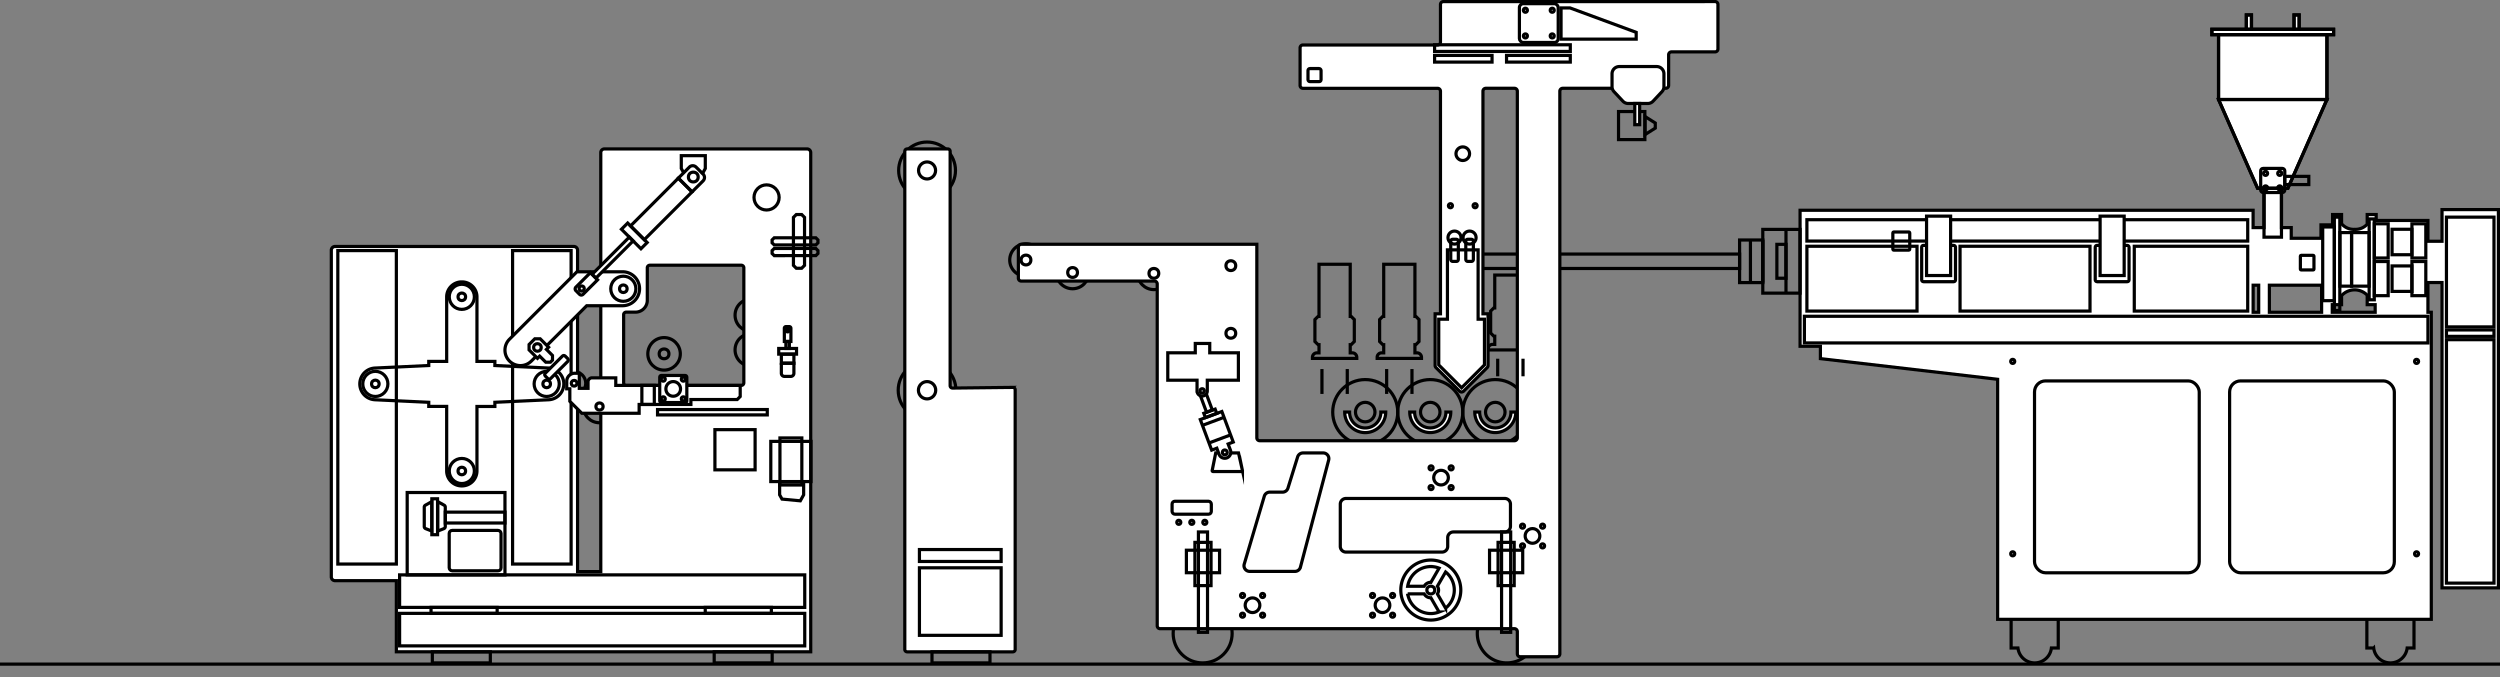 <svg xmlns="http://www.w3.org/2000/svg" width="780" height="211.346" viewBox="0 0 780 211.346">
  <rect x="0" y="0" width="780" height="211.346" fill="#808080" stroke="none"/>
  <g id="グループ_324" data-name="グループ 324" transform="translate(-250.5 -4327.295)">
    <g id="グループ_282" data-name="グループ 282" transform="translate(0 383)">
      <circle id="楕円形_15" data-name="楕円形 15" cx="8.864" cy="8.864" r="8.864" transform="translate(530.881 3988.613)" fill="none" stroke="#000" stroke-miterlimit="10" stroke-width="1"/>
      <circle id="楕円形_16" data-name="楕円形 16" cx="9.003" cy="9.003" r="9.003" transform="translate(530.742 4057.048)" fill="none" stroke="#000" stroke-miterlimit="10" stroke-width="1"/>
      <path id="パス_5506" data-name="パス 5506" d="M451.711,212.192H418.747a.736.736,0,0,1-.736-.736V56.022a.735.735,0,0,1,.736-.736h12.674a.737.737,0,0,1,.738.736v73.135a.737.737,0,0,0,.744.738l18.8-.207a.739.739,0,0,1,.747.738v81.028A.738.738,0,0,1,451.711,212.192Z" transform="translate(114.785 3935.476)" fill="#fff" stroke="#000" stroke-miterlimit="10" stroke-width="1"/>
      <circle id="楕円形_17" data-name="楕円形 17" cx="5.072" cy="5.072" r="5.072" transform="translate(605.437 4024.51)" fill="none" stroke="#000" stroke-miterlimit="10" stroke-width="1"/>
      <circle id="楕円形_18" data-name="楕円形 18" cx="5.072" cy="5.072" r="5.072" transform="translate(580.074 4024.239)" fill="none" stroke="#000" stroke-miterlimit="10" stroke-width="1"/>
      <circle id="楕円形_19" data-name="楕円形 19" cx="5.072" cy="5.072" r="5.072" transform="translate(565.534 4020.351)" fill="none" stroke="#000" stroke-miterlimit="10" stroke-width="1"/>
      <circle id="楕円形_20" data-name="楕円形 20" cx="3.622" cy="3.622" r="3.622" transform="translate(426.008 4060.25)" fill="none" stroke="#000" stroke-miterlimit="10" stroke-width="1"/>
      <circle id="楕円形_21" data-name="楕円形 21" cx="5.072" cy="5.072" r="5.072" transform="translate(432.476 4066.051)" fill="none" stroke="#000" stroke-miterlimit="10" stroke-width="1"/>
      <circle id="楕円形_22" data-name="楕円形 22" cx="5.072" cy="5.072" r="5.072" transform="translate(479.838 4037.562)" fill="none" stroke="#000" stroke-miterlimit="10" stroke-width="1"/>
      <circle id="楕円形_23" data-name="楕円形 23" cx="5.072" cy="5.072" r="5.072" transform="translate(479.838 4048.381)" fill="none" stroke="#000" stroke-miterlimit="10" stroke-width="1"/>
      <circle id="楕円形_24" data-name="楕円形 24" cx="1.522" cy="1.522" r="1.522" transform="translate(483.389 4041.112)" fill="none" stroke="#000" stroke-miterlimit="10" stroke-width="1"/>
      <circle id="楕円形_25" data-name="楕円形 25" cx="1.522" cy="1.522" r="1.522" transform="translate(483.389 4051.931)" fill="none" stroke="#000" stroke-miterlimit="10" stroke-width="1"/>
      <path id="パス_5507" data-name="パス 5507" d="M478.243,55.286H415.015a1.135,1.135,0,0,0-1.134,1.134V187.168h-7.242V86.885a1.165,1.165,0,0,0-1.166-1.164h-74.5a1.166,1.166,0,0,0-1.166,1.164V188.821a1.167,1.167,0,0,0,1.166,1.166H350.1v22.2h129.28V56.42A1.133,1.133,0,0,0,478.243,55.286Zm-19.73,72.981a.8.8,0,0,1-.8.8h-35.9a.8.8,0,0,1-.8-.8V107.008a.8.8,0,0,1,.8-.8H424.7a3.693,3.693,0,0,0,3.694-3.692V92.368a.8.8,0,0,1,.8-.8h28.521a.8.8,0,0,1,.8.8Z" transform="translate(24.063 3935.476)" fill="#fff" stroke="#000" stroke-miterlimit="10" stroke-width="1"/>
      <rect id="長方形_727" data-name="長方形 727" width="18.261" height="97.797" transform="translate(410.426 4022.481)" fill="none" stroke="#000" stroke-miterlimit="10" stroke-width="1"/>
      <path id="パス_5508" data-name="パス 5508" d="M368.546,89.787a2.507,2.507,0,0,0-2.53,2.507v2.353h.964V98.54l3.737,3.737h17.89V99.52h16.147V97.982h14.455l.929-.931V93.578H381.315V91.219h-7.392a1.26,1.26,0,0,0-1.26,1.26V94.5h-2.724V89.8Z" transform="translate(61.305 3970.962)" fill="#fff" stroke="#000" stroke-miterlimit="10" stroke-width="1"/>
      <path id="パス_5509" data-name="パス 5509" d="M393.214,74.181H378.965L368.38,84.766,357.927,95.219a4.821,4.821,0,0,0,0,6.818h0a4.824,4.824,0,0,0,6.82,0l17.271-17.271h11.2a5.292,5.292,0,1,0,0-10.585Z" transform="translate(51.533 3954.911)" fill="#fff" stroke="#000" stroke-miterlimit="10" stroke-width="1"/>
      <path id="パス_5510" data-name="パス 5510" d="M365.636,87.8l.684-.684-2.629-2.627h-1.68l-1.787,1.787v1.68l2.627,2.629.684-.684,1.893,1.893h1.452l.649-.651v-1.45Z" transform="translate(55.348 3965.509)" fill="#fff" stroke="#000" stroke-miterlimit="10" stroke-width="1"/>
      <g id="グループ_248" data-name="グループ 248" transform="translate(385.389 4128.907)">
        <circle id="楕円形_26" data-name="楕円形 26" cx="9.202" cy="9.202" r="9.202" transform="translate(227.324 13.014) rotate(-45)" fill="none" stroke="#000" stroke-miterlimit="10" stroke-width="1" style="mix-blend-mode: multiply;isolation: isolate"/>
        <path id="パス_5511" data-name="パス 5511" d="M515.266,125.265a9.2,9.2,0,1,0,9.2,9.2A9.2,9.2,0,0,0,515.266,125.265Z" transform="translate(-180.039 -121.453)" fill="none" stroke="#000" stroke-miterlimit="10" stroke-width="1" style="mix-blend-mode: multiply;isolation: isolate"/>
        <path id="パス_5512" data-name="パス 5512" d="M588.168,138.059H590.3a5.255,5.255,0,0,0,10.439,0h2.132V126.206h-14.7Z" transform="translate(-95.589 -120.486)" fill="none" stroke="#000" stroke-miterlimit="10" stroke-width="1" style="mix-blend-mode: multiply;isolation: isolate"/>
        <path id="パス_5513" data-name="パス 5513" d="M657.587,126.206h-14.7v11.853h2.132a5.255,5.255,0,0,0,10.439,0h2.134Z" transform="translate(-39.313 -120.486)" fill="none" stroke="#000" stroke-miterlimit="10" stroke-width="1" style="mix-blend-mode: multiply;isolation: isolate"/>
        <rect id="長方形_728" data-name="長方形 728" width="18.092" height="3.453" transform="translate(0 18.762)" fill="none" stroke="#000" stroke-miterlimit="10" stroke-width="1" style="mix-blend-mode: multiply;isolation: isolate"/>
        <rect id="長方形_729" data-name="長方形 729" width="18.092" height="3.453" transform="translate(87.938 18.762)" fill="none" stroke="#000" stroke-miterlimit="10" stroke-width="1" style="mix-blend-mode: multiply;isolation: isolate"/>
        <rect id="長方形_730" data-name="長方形 730" width="18.092" height="3.453" transform="translate(155.891 18.762)" fill="none" stroke="#000" stroke-miterlimit="10" stroke-width="1" style="mix-blend-mode: multiply;isolation: isolate"/>
      </g>
      <path id="パス_5514" data-name="パス 5514" d="M756,95.422V105.3h-4.4V98.8H735.458V96.962h-2.805v3.016a5,5,0,0,1-3.931,1.6,4.929,4.929,0,0,1-4.067-1.765V96.962h-2.806v3.217h-3.619v4.171h-9.275v-3.315H705.9V88.748h2.014L720.09,61.064V40.842h2.079v-1.69H711.426V34.675h-1.6v4.477H696.546V34.675h-1.6v4.477H684.192v1.69h2.081V61.064l12.171,27.684h2.014v12.287h-3.4v-5.41H555.708v42.423h6.343v3.858l55.3,6.455v74.886h135.3v-95.8h-1.049v-9.283H756v95.277h17.586V95.422ZM698.8,127.447h-1.736V119H698.8Zm19.63,0h-16.3V119h16.3Zm16.711,0H721.753v-2.367h2.9v-2.82a5.492,5.492,0,0,1,8-.148v2.968h2.485Z" transform="translate(256.413 3914.277)" fill="#fff" stroke="#000" stroke-miterlimit="10" stroke-width="1"/>
      <path id="パス_5515" data-name="パス 5515" d="M520.189,96.306h-.665V93.748h.294l.984-.982V85.918l-.984-.984h-.294V74.69h-9.739V84.934h-.294l-.982.984v6.848l.982.982h.294v2.558h-.663a1.382,1.382,0,0,0-1.381,1.381v.357h13.829v-.359A1.378,1.378,0,0,0,520.189,96.306Z" transform="translate(207.076 3955.434)" fill="none" stroke="#000" stroke-miterlimit="10" stroke-width="1"/>
      <path id="パス_5516" data-name="パス 5516" d="M492.072,102.163a6.408,6.408,0,0,1-6.4-6.4h1.521a4.88,4.88,0,1,0,9.759,0h1.521A6.41,6.41,0,0,1,492.072,102.163Z" transform="translate(184.377 3977.107)" fill="#fff" stroke="#000" stroke-miterlimit="10" stroke-width="1"/>
      <path id="パス_5517" data-name="パス 5517" d="M502.074,102.155a6.408,6.408,0,0,1-6.4-6.4H497.2a4.88,4.88,0,1,0,9.759,0h1.521A6.41,6.41,0,0,1,502.074,102.155Z" transform="translate(194.665 3977.099)" fill="#fff" stroke="#000" stroke-miterlimit="10" stroke-width="1"/>
      <path id="パス_5518" data-name="パス 5518" d="M512.076,102.155a6.408,6.408,0,0,1-6.4-6.4H507.2a4.88,4.88,0,1,0,9.759,0h1.521A6.41,6.41,0,0,1,512.076,102.155Z" transform="translate(204.953 3977.099)" fill="#fff" stroke="#000" stroke-miterlimit="10" stroke-width="1"/>
      <circle id="楕円形_27" data-name="楕円形 27" cx="10.145" cy="10.145" r="10.145" transform="translate(666.306 4062.722)" fill="none" stroke="#000" stroke-miterlimit="10" stroke-width="1"/>
      <circle id="楕円形_28" data-name="楕円形 28" cx="10.145" cy="10.145" r="10.145" transform="translate(686.596 4062.722)" fill="none" stroke="#000" stroke-miterlimit="10" stroke-width="1"/>
      <circle id="楕円形_29" data-name="楕円形 29" cx="10.145" cy="10.145" r="10.145" transform="translate(706.885 4062.722)" fill="none" stroke="#000" stroke-miterlimit="10" stroke-width="1"/>
      <circle id="楕円形_30" data-name="楕円形 30" cx="3.043" cy="3.043" r="3.043" transform="translate(673.407 4069.824)" fill="none" stroke="#000" stroke-miterlimit="10" stroke-width="1"/>
      <circle id="楕円形_31" data-name="楕円形 31" cx="3.043" cy="3.043" r="3.043" transform="translate(693.697 4069.824)" fill="none" stroke="#000" stroke-miterlimit="10" stroke-width="1"/>
      <circle id="楕円形_32" data-name="楕円形 32" cx="3.043" cy="3.043" r="3.043" transform="translate(713.986 4069.824)" fill="none" stroke="#000" stroke-miterlimit="10" stroke-width="1"/>
      <rect id="長方形_731" data-name="長方形 731" width="85.656" height="4.498" transform="translate(707.596 4023.563)" fill="none" stroke="#000" stroke-miterlimit="10" stroke-width="1"/>
      <rect id="長方形_732" data-name="長方形 732" width="7.237" height="13.29" transform="translate(800.489 4032.457) rotate(180)" fill="none" stroke="#000" stroke-miterlimit="10" stroke-width="1"/>
      <rect id="長方形_733" data-name="長方形 733" width="11.633" height="19.892" transform="translate(812.122 4035.758) rotate(180)" fill="none" stroke="#000" stroke-miterlimit="10" stroke-width="1"/>
      <path id="パス_5519" data-name="パス 5519" d="M390.087,62.193l1.04-1.867v-4h-7.493v4l.741,1.329" transform="translate(79.427 3936.545)" fill="none" stroke="#000" stroke-miterlimit="10" stroke-width="1"/>
      <path id="パス_5520" data-name="パス 5520" d="M399.5,111.844l-.741-1.329v-4h7.493v4l-1.04,1.867Z" transform="translate(94.987 3988.167)" fill="none" stroke="#000" stroke-miterlimit="10" stroke-width="1"/>
      <circle id="楕円形_33" data-name="楕円形 33" cx="3.92" cy="3.92" r="3.92" transform="translate(390.667 4032.982)" fill="none" stroke="#000" stroke-miterlimit="10" stroke-width="1"/>
      <circle id="楕円形_34" data-name="楕円形 34" cx="3.92" cy="3.92" r="3.92" transform="translate(390.667 4087.327)" fill="none" stroke="#000" stroke-miterlimit="10" stroke-width="1"/>
      <circle id="楕円形_35" data-name="楕円形 35" cx="3.92" cy="3.92" r="3.92" transform="translate(485.751 4001.973)" fill="none" stroke="#000" stroke-miterlimit="10" stroke-width="1"/>
      <circle id="楕円形_36" data-name="楕円形 36" cx="5.072" cy="5.072" r="5.072" transform="translate(452.616 4049.626)" fill="none" stroke="#000" stroke-miterlimit="10" stroke-width="1"/>
      <circle id="楕円形_37" data-name="楕円形 37" cx="3.92" cy="3.92" r="3.92" transform="translate(441.055 4030.464)" fill="none" stroke="#000" stroke-miterlimit="10" stroke-width="1"/>
      <circle id="楕円形_38" data-name="楕円形 38" cx="3.92" cy="3.92" r="3.92" transform="translate(363.686 4060.155)" fill="none" stroke="#000" stroke-miterlimit="10" stroke-width="1"/>
      <circle id="楕円形_39" data-name="楕円形 39" cx="3.92" cy="3.92" r="3.92" transform="translate(417.145 4060.155)" fill="none" stroke="#000" stroke-miterlimit="10" stroke-width="1"/>
      <path id="パス_5521" data-name="パス 5521" d="M393.12,102.616l-16.792-.793v-1.288h-5.589V80.416a4.679,4.679,0,0,0-4.678-4.678h-.091a4.68,4.68,0,0,0-4.68,4.678v20.119H355.7v1.288l-16.792.793a4.952,4.952,0,0,0,0,9.893l16.792.791v1.29h5.589v20.117a4.68,4.68,0,0,0,4.68,4.68h.091a4.68,4.68,0,0,0,4.678-4.68V114.591h5.589V113.3l16.792-.791a4.952,4.952,0,0,0,0-9.893Z" transform="translate(28.572 3956.512)" fill="none" stroke="#000" stroke-miterlimit="10" stroke-width="1"/>
      <circle id="楕円形_40" data-name="楕円形 40" cx="1.176" cy="1.176" r="1.176" transform="translate(393.411 4035.726)" fill="none" stroke="#000" stroke-miterlimit="10" stroke-width="1"/>
      <circle id="楕円形_41" data-name="楕円形 41" cx="1.176" cy="1.176" r="1.176" transform="translate(393.411 4090.072)" fill="none" stroke="#000" stroke-miterlimit="10" stroke-width="1"/>
      <circle id="楕円形_42" data-name="楕円形 42" cx="1.176" cy="1.176" r="1.176" transform="translate(366.43 4062.899)" fill="none" stroke="#000" stroke-miterlimit="10" stroke-width="1"/>
      <circle id="楕円形_43" data-name="楕円形 43" cx="1.176" cy="1.176" r="1.176" transform="translate(419.889 4062.899)" fill="none" stroke="#000" stroke-miterlimit="10" stroke-width="1"/>
      <circle id="楕円形_44" data-name="楕円形 44" cx="1.176" cy="1.176" r="1.176" transform="translate(417 4051.524)" fill="none" stroke="#000" stroke-miterlimit="10" stroke-width="1"/>
      <circle id="楕円形_45" data-name="楕円形 45" cx="2.701" cy="2.701" r="2.701" transform="translate(537.044 4063.35)" fill="none" stroke="#000" stroke-miterlimit="10" stroke-width="1"/>
      <circle id="楕円形_46" data-name="楕円形 46" cx="1.522" cy="1.522" r="1.522" transform="translate(465.286 3998.008)" fill="none" stroke="#000" stroke-miterlimit="10" stroke-width="1"/>
      <circle id="楕円形_47" data-name="楕円形 47" cx="0.801" cy="0.801" r="0.801" transform="translate(431.187 4033.512)" fill="none" stroke="#000" stroke-miterlimit="10" stroke-width="1"/>
      <circle id="楕円形_48" data-name="楕円形 48" cx="1.522" cy="1.522" r="1.522" transform="translate(456.167 4053.177)" fill="none" stroke="#000" stroke-miterlimit="10" stroke-width="1"/>
      <circle id="楕円形_49" data-name="楕円形 49" cx="1.176" cy="1.176" r="1.176" transform="translate(443.8 4033.208)" fill="none" stroke="#000" stroke-miterlimit="10" stroke-width="1"/>
      <circle id="楕円形_50" data-name="楕円形 50" cx="0.632" cy="0.632" r="0.632" transform="translate(1003.836 4056.415)" fill="none" stroke="#000" stroke-miterlimit="10" stroke-width="1"/>
      <circle id="楕円形_51" data-name="楕円形 51" cx="0.632" cy="0.632" r="0.632" transform="translate(956.73 3997.751)" fill="none" stroke="#000" stroke-miterlimit="10" stroke-width="1"/>
      <circle id="楕円形_52" data-name="楕円形 52" cx="0.632" cy="0.632" r="0.632" transform="translate(961.143 3997.751)" fill="none" stroke="#000" stroke-miterlimit="10" stroke-width="1"/>
      <circle id="楕円形_53" data-name="楕円形 53" cx="0.632" cy="0.632" r="0.632" transform="translate(956.73 4002.29)" fill="none" stroke="#000" stroke-miterlimit="10" stroke-width="1"/>
      <circle id="楕円形_54" data-name="楕円形 54" cx="0.632" cy="0.632" r="0.632" transform="translate(961.143 4002.29)" fill="none" stroke="#000" stroke-miterlimit="10" stroke-width="1"/>
      <circle id="楕円形_55" data-name="楕円形 55" cx="0.632" cy="0.632" r="0.632" transform="translate(877.836 4056.415)" fill="none" stroke="#000" stroke-miterlimit="10" stroke-width="1"/>
      <circle id="楕円形_56" data-name="楕円形 56" cx="0.632" cy="0.632" r="0.632" transform="translate(1003.836 4116.455)" fill="none" stroke="#000" stroke-miterlimit="10" stroke-width="1"/>
      <circle id="楕円形_57" data-name="楕円形 57" cx="0.632" cy="0.632" r="0.632" transform="translate(877.836 4116.455)" fill="none" stroke="#000" stroke-miterlimit="10" stroke-width="1"/>
      <line id="線_14626" data-name="線 14626" y2="19.892" transform="translate(807.726 4015.866)" fill="none" stroke="#000" stroke-miterlimit="10" stroke-width="1"/>
      <rect id="長方形_734" data-name="長方形 734" width="2.841" height="10.584" transform="translate(807.726 4031.104) rotate(180)" fill="none" stroke="#000" stroke-miterlimit="10" stroke-width="1"/>
      <line id="線_14627" data-name="線 14627" y2="13.29" transform="translate(796.634 4019.167)" fill="none" stroke="#000" stroke-miterlimit="10" stroke-width="1"/>
      <line id="線_14628" data-name="線 14628" y2="13.29" transform="translate(800.489 4019.167)" fill="none" stroke="#000" stroke-miterlimit="10" stroke-width="1"/>
      <rect id="長方形_735" data-name="長方形 735" width="51.393" height="59.869" rx="3.441" transform="translate(946.139 4063.136)" fill="none" stroke="#000" stroke-miterlimit="10" stroke-width="1"/>
      <rect id="長方形_736" data-name="長方形 736" width="51.393" height="59.869" rx="3.441" transform="translate(885.27 4063.136)" fill="none" stroke="#000" stroke-miterlimit="10" stroke-width="1"/>
      <rect id="長方形_737" data-name="長方形 737" width="194.545" height="8.319" transform="translate(813.474 4042.974)" fill="none" stroke="#000" stroke-miterlimit="10" stroke-width="1"/>
      <rect id="長方形_738" data-name="長方形 738" width="34.357" height="20.222" transform="translate(814.252 4021.128)" fill="none" stroke="#000" stroke-miterlimit="10" stroke-width="1"/>
      <rect id="長方形_739" data-name="長方形 739" width="137.536" height="6.662" transform="translate(814.252 4012.844)" fill="none" stroke="#000" stroke-miterlimit="10" stroke-width="1"/>
      <rect id="長方形_740" data-name="長方形 740" width="40.545" height="20.222" transform="translate(862.034 4021.128)" fill="none" stroke="#000" stroke-miterlimit="10" stroke-width="1"/>
      <rect id="長方形_741" data-name="長方形 741" width="35.393" height="20.222" transform="translate(916.395 4021.128)" fill="none" stroke="#000" stroke-miterlimit="10" stroke-width="1"/>
      <rect id="長方形_742" data-name="長方形 742" width="7.517" height="7.517" rx="0.743" transform="translate(955.836 3996.842)" fill="none" stroke="#000" stroke-miterlimit="10" stroke-width="1"/>
      <rect id="長方形_743" data-name="長方形 743" width="7.517" height="2.56" transform="translate(963.332 3999.32)" fill="none" stroke="#000" stroke-miterlimit="10" stroke-width="1"/>
      <rect id="長方形_744" data-name="長方形 744" width="10.551" height="11.328" rx="0.539" transform="translate(850.063 4020.858)" fill="none" stroke="#000" stroke-miterlimit="10" stroke-width="1"/>
      <rect id="長方形_745" data-name="長方形 745" width="5.275" height="5.664" rx="0.269" transform="translate(841.068 4016.673)" fill="none" stroke="#000" stroke-miterlimit="10" stroke-width="1"/>
      <rect id="長方形_746" data-name="長方形 746" width="7.507" height="18.531" transform="translate(851.585 4011.728)" fill="#fff" stroke="#000" stroke-miterlimit="10" stroke-width="1"/>
      <rect id="長方形_747" data-name="長方形 747" width="10.551" height="11.328" rx="0.539" transform="translate(904.211 4020.858)" fill="none" stroke="#000" stroke-miterlimit="10" stroke-width="1"/>
      <rect id="長方形_748" data-name="長方形 748" width="4.237" height="4.549" rx="0.216" transform="translate(968.217 4023.968)" fill="none" stroke="#000" stroke-miterlimit="10" stroke-width="1"/>
      <rect id="長方形_749" data-name="長方形 749" width="7.507" height="18.531" transform="translate(905.733 4011.728)" fill="#fff" stroke="#000" stroke-miterlimit="10" stroke-width="1"/>
      <rect id="長方形_750" data-name="長方形 750" width="3.63" height="22.996" transform="translate(975.184 4015.108)" fill="none" stroke="#000" stroke-miterlimit="10" stroke-width="1"/>
      <rect id="長方形_751" data-name="長方形 751" width="3.63" height="16.709" transform="translate(980.559 4016.864)" fill="none" stroke="#000" stroke-miterlimit="10" stroke-width="1"/>
      <rect id="長方形_752" data-name="長方形 752" width="5.487" height="16.709" transform="translate(984.189 4016.864)" fill="none" stroke="#000" stroke-miterlimit="10" stroke-width="1"/>
      <rect id="長方形_753" data-name="長方形 753" width="1.599" height="25.223" transform="translate(989.677 4012.607)" fill="none" stroke="#000" stroke-miterlimit="10" stroke-width="1"/>
      <rect id="長方形_754" data-name="長方形 754" width="1.709" height="29.125" transform="translate(978.814 4012.044)" fill="none" stroke="#000" stroke-miterlimit="10" stroke-width="1"/>
      <rect id="長方形_755" data-name="長方形 755" width="4.333" height="10.652" transform="translate(995.608 4024.781) rotate(180)" fill="none" stroke="#000" stroke-miterlimit="10" stroke-width="1"/>
      <rect id="長方形_756" data-name="長方形 756" width="4.333" height="10.652" transform="translate(995.608 4036.539) rotate(180)" fill="none" stroke="#000" stroke-miterlimit="10" stroke-width="1"/>
      <rect id="長方形_757" data-name="長方形 757" width="4.333" height="10.652" transform="translate(1007.352 4024.781) rotate(180)" fill="none" stroke="#000" stroke-miterlimit="10" stroke-width="1"/>
      <rect id="長方形_758" data-name="長方形 758" width="4.333" height="10.652" transform="translate(1007.352 4036.539) rotate(180)" fill="none" stroke="#000" stroke-miterlimit="10" stroke-width="1"/>
      <rect id="長方形_759" data-name="長方形 759" width="6.193" height="7.947" transform="translate(1003.019 4023.766) rotate(180)" fill="none" stroke="#000" stroke-miterlimit="10" stroke-width="1"/>
      <rect id="長方形_760" data-name="長方形 760" width="6.193" height="7.947" transform="translate(1003.019 4035.213) rotate(180)" fill="none" stroke="#000" stroke-miterlimit="10" stroke-width="1"/>
      <rect id="長方形_761" data-name="長方形 761" width="14.831" height="34.243" transform="translate(1013.792 4012.044)" fill="none" stroke="#000" stroke-miterlimit="10" stroke-width="1"/>
      <rect id="長方形_762" data-name="長方形 762" width="14.831" height="75.951" transform="translate(1013.792 4050.278)" fill="none" stroke="#000" stroke-miterlimit="10" stroke-width="1"/>
      <rect id="長方形_763" data-name="長方形 763" width="14.831" height="2.004" transform="translate(1013.792 4047.235)" fill="none" stroke="#000" stroke-miterlimit="10" stroke-width="1"/>
      <rect id="長方形_764" data-name="長方形 764" width="18.261" height="97.797" transform="translate(355.901 4022.481)" fill="none" stroke="#000" stroke-miterlimit="10" stroke-width="1"/>
      <rect id="長方形_765" data-name="長方形 765" width="126.404" height="10.145" transform="translate(375.176 4123.659)" fill="none" stroke="#000" stroke-miterlimit="10" stroke-width="1"/>
      <rect id="長方形_766" data-name="長方形 766" width="126.404" height="10.145" transform="translate(375.176 4135.664)" fill="none" stroke="#000" stroke-miterlimit="10" stroke-width="1"/>
      <rect id="長方形_767" data-name="長方形 767" width="20.628" height="1.86" transform="translate(384.983 4133.804)" fill="none" stroke="#000" stroke-miterlimit="10" stroke-width="1"/>
      <rect id="長方形_768" data-name="長方形 768" width="20.628" height="1.86" transform="translate(470.538 4133.804)" fill="none" stroke="#000" stroke-miterlimit="10" stroke-width="1"/>
      <rect id="長方形_769" data-name="長方形 769" width="12.538" height="12.538" transform="translate(473.553 4078.345)" fill="none" stroke="#000" stroke-miterlimit="10" stroke-width="1"/>
      <rect id="長方形_770" data-name="長方形 770" width="12.538" height="12.538" transform="translate(490.987 4082.006)" fill="none" stroke="#000" stroke-miterlimit="10" stroke-width="1"/>
      <rect id="長方形_771" data-name="長方形 771" width="34.236" height="1.673" transform="translate(455.652 4072.074)" fill="none" stroke="#000" stroke-miterlimit="10" stroke-width="1"/>
      <rect id="長方形_772" data-name="長方形 772" width="8.454" height="8.454" rx="0.494" transform="translate(456.335 4061.438)" fill="#fff" stroke="#000" stroke-miterlimit="10" stroke-width="1"/>
      <circle id="楕円形_58" data-name="楕円形 58" cx="0.632" cy="0.632" r="0.632" transform="translate(456.8 4061.956)" fill="none" stroke="#000" stroke-miterlimit="10" stroke-width="1"/>
      <circle id="楕円形_59" data-name="楕円形 59" cx="0.632" cy="0.632" r="0.632" transform="translate(463.06 4061.956)" fill="none" stroke="#000" stroke-miterlimit="10" stroke-width="1"/>
      <circle id="楕円形_60" data-name="楕円形 60" cx="0.632" cy="0.632" r="0.632" transform="translate(456.8 4068.108)" fill="none" stroke="#000" stroke-miterlimit="10" stroke-width="1"/>
      <circle id="楕円形_61" data-name="楕円形 61" cx="0.632" cy="0.632" r="0.632" transform="translate(463.06 4068.108)" fill="none" stroke="#000" stroke-miterlimit="10" stroke-width="1"/>
      <circle id="楕円形_62" data-name="楕円形 62" cx="2.288" cy="2.288" r="2.288" transform="translate(458.254 4063.344)" fill="none" stroke="#000" stroke-miterlimit="10" stroke-width="1"/>
      <rect id="長方形_773" data-name="長方形 773" width="3.883" height="5.941" transform="translate(450.762 4064.54)" fill="none" stroke="#000" stroke-miterlimit="10" stroke-width="1"/>
      <circle id="楕円形_63" data-name="楕円形 63" cx="1.115" cy="1.115" r="1.115" transform="translate(436.434 4070.009)" fill="none" stroke="#000" stroke-miterlimit="10" stroke-width="1"/>
      <circle id="楕円形_64" data-name="楕円形 64" cx="0.888" cy="0.888" r="0.888" transform="translate(428.742 4062.984)" fill="none" stroke="#000" stroke-miterlimit="10" stroke-width="1"/>
      <rect id="長方形_774" data-name="長方形 774" width="2.341" height="8.792" rx="0.577" transform="translate(426.407 4054.966) rotate(45)" fill="#fff" stroke="#000" stroke-miterlimit="10" stroke-width="1"/>
      <rect id="長方形_775" data-name="長方形 775" width="21.095" height="6.061" transform="translate(447.22 4014.796) rotate(-45)" fill="none" stroke="#000" stroke-miterlimit="10" stroke-width="1"/>
      <rect id="長方形_776" data-name="長方形 776" width="16.423" height="1.676" transform="translate(448.029 4019.458) rotate(135)" fill="#fff" stroke="#000" stroke-miterlimit="10" stroke-width="1"/>
      <rect id="長方形_777" data-name="長方形 777" width="2.747" height="8.602" transform="translate(452.42 4019.964) rotate(135)" fill="none" stroke="#000" stroke-miterlimit="10" stroke-width="1"/>
      <path id="長方形_778" data-name="長方形 778" d="M.782,0h6.4a0,0,0,0,1,0,0V3.174a0,0,0,0,1,0,0H.782A.782.782,0,0,1,0,2.392V.782A.782.782,0,0,1,.782,0Z" transform="translate(429.624 4034.433) rotate(-45)" fill="none" stroke="#000" stroke-miterlimit="10" stroke-width="1"/>
      <path id="長方形_779" data-name="長方形 779" d="M1.494,0H6.212a.147.147,0,0,1,.147.147V6.061a0,0,0,0,1,0,0H1.494A1.494,1.494,0,0,1,0,4.567V1.494A1.494,1.494,0,0,1,1.494,0Z" transform="translate(470.919 3999.668) rotate(135)" fill="none" stroke="#000" stroke-miterlimit="10" stroke-width="1"/>
      <rect id="長方形_780" data-name="長方形 780" width="6.831" height="14.68" transform="translate(493.841 4080.935)" fill="none" stroke="#000" stroke-miterlimit="10" stroke-width="1"/>
      <circle id="楕円形_65" data-name="楕円形 65" cx="0.517" cy="0.517" r="0.517" transform="translate(495.721 4046.814)" fill="none" stroke="#000" stroke-miterlimit="10" stroke-width="1"/>
      <rect id="長方形_781" data-name="長方形 781" width="2.847" height="3.914" transform="translate(498.195 4054.777) rotate(90)" fill="none" stroke="#000" stroke-miterlimit="10" stroke-width="1"/>
      <rect id="長方形_782" data-name="長方形 782" width="2.184" height="1.082" transform="translate(495.698 4053.018) rotate(-90)" fill="none" stroke="#000" stroke-miterlimit="10" stroke-width="1"/>
      <rect id="長方形_783" data-name="長方形 783" width="1.774" height="5.555" transform="translate(493.461 4054.792) rotate(-90)" fill="none" stroke="#000" stroke-miterlimit="10" stroke-width="1"/>
      <path id="長方形_784" data-name="長方形 784" d="M.505,0H4.637a0,0,0,0,1,0,0V2.05a0,0,0,0,1,0,0H.505A.505.505,0,0,1,0,1.545V.505A.505.505,0,0,1,.505,0Z" transform="translate(497.264 4046.197) rotate(90)" fill="none" stroke="#000" stroke-miterlimit="10" stroke-width="1"/>
      <path id="長方形_785" data-name="長方形 785" d="M.965,0H4.011a.1.1,0,0,1,.1.1V3.914a0,0,0,0,1,0,0H.965A.965.965,0,0,1,0,2.949V.965A.965.965,0,0,1,.965,0Z" transform="translate(494.282 4061.731) rotate(-90)" fill="none" stroke="#000" stroke-miterlimit="10" stroke-width="1"/>
      <path id="パス_5522" data-name="パス 5522" d="M403.447,82.145h-1.663l-.9-.9V66.272l.9-.9h1.663l.9.9V81.244Z" transform="translate(97.168 3945.849)" fill="none" stroke="#000" stroke-miterlimit="10" stroke-width="1"/>
      <path id="パス_5523" data-name="パス 5523" d="M397.6,70.519v-.9l.667-.667h12.975l.667.667v.9l-.667.667H398.27Z" transform="translate(93.794 3949.535)" fill="none" stroke="#000" stroke-miterlimit="10" stroke-width="1"/>
      <path id="パス_5524" data-name="パス 5524" d="M397.6,72.161v-.9l.667-.667h12.975l.667.667v.9l-.667.667H398.27Z" transform="translate(93.794 3951.224)" fill="none" stroke="#000" stroke-miterlimit="10" stroke-width="1"/>
      <rect id="長方形_786" data-name="長方形 786" width="30.505" height="25.7" transform="translate(377.543 4097.959)" fill="none" stroke="#000" stroke-miterlimit="10" stroke-width="1"/>
      <path id="パス_5525" data-name="パス 5525" d="M344.1,111.232v6.108a.71.71,0,0,0,.487.643l1.874.736v-9.191l-1.986,1.112A.689.689,0,0,0,344.1,111.232Z" transform="translate(38.769 3991.267)" fill="none" stroke="#000" stroke-miterlimit="10" stroke-width="1"/>
      <path id="パス_5526" data-name="パス 5526" d="M348.533,111.232v6.108a.71.71,0,0,1-.487.643l-1.874.736v-9.191l1.984,1.112A.687.687,0,0,1,348.533,111.232Z" transform="translate(40.895 3991.267)" fill="none" stroke="#000" stroke-miterlimit="10" stroke-width="1"/>
      <rect id="長方形_787" data-name="長方形 787" width="1.784" height="11.204" transform="translate(385.234 4099.917)" fill="none" stroke="#000" stroke-miterlimit="10" stroke-width="1"/>
      <rect id="長方形_788" data-name="長方形 788" width="18.62" height="3.392" transform="translate(389.429 4104.08)" fill="none" stroke="#000" stroke-miterlimit="10" stroke-width="1"/>
      <rect id="長方形_789" data-name="長方形 789" width="16.168" height="12.6" rx="0.921" transform="translate(390.654 4109.786)" fill="none" stroke="#000" stroke-miterlimit="10" stroke-width="1"/>
      <rect id="長方形_790" data-name="長方形 790" width="25.491" height="3.719" transform="translate(537.362 4115.754)" fill="none" stroke="#000" stroke-miterlimit="10" stroke-width="1"/>
      <rect id="長方形_791" data-name="長方形 791" width="25.491" height="21.068" transform="translate(537.362 4121.451)" fill="none" stroke="#000" stroke-miterlimit="10" stroke-width="1"/>
      <rect id="長方形_792" data-name="長方形 792" width="5.444" height="15.263" transform="translate(956.872 4003.025)" fill="none" stroke="#000" stroke-miterlimit="10" stroke-width="1"/>
      <rect id="長方形_793" data-name="長方形 793" width="33.816" height="20.222" transform="translate(942.686 3955.119)" fill="none" stroke="#000" stroke-miterlimit="10" stroke-width="1"/>
      <path id="パス_5527" data-name="パス 5527" d="M641.717,75.368h-9.474L620.072,47.684h33.816Z" transform="translate(322.614 3927.657)" fill="none" stroke="#000" stroke-miterlimit="10" stroke-width="1"/>
      <rect id="長方形_794" data-name="長方形 794" width="37.975" height="1.691" transform="translate(940.606 3953.428)" fill="none" stroke="#000" stroke-miterlimit="10" stroke-width="1"/>
      <rect id="長方形_795" data-name="長方形 795" width="1.598" height="4.476" transform="translate(951.361 3948.952)" fill="none" stroke="#000" stroke-miterlimit="10" stroke-width="1"/>
      <rect id="長方形_796" data-name="長方形 796" width="1.598" height="4.476" transform="translate(966.24 3948.952)" fill="none" stroke="#000" stroke-miterlimit="10" stroke-width="1"/>
      <path id="パス_5544" data-name="パス 5544" d="M604.4,32.626H568.071a.9.9,0,0,0-.9.9V45.256a.9.9,0,0,1-.9.9h-42a.9.9,0,0,0-.9.9V58.782a.9.9,0,0,0,.9.9h42a.9.9,0,0,1,.9.9v69.452h-1.668v16.139a.9.9,0,0,0,.262.635l7.36,7.358a.9.9,0,0,0,1.268,0l7.359-7.358a.9.9,0,0,0,.262-.635V130.027h-1.588V60.575a.9.9,0,0,1,.9-.9h8.928a.9.9,0,0,1,.9.9V168.73a.9.9,0,0,1-.9.9H510.775a.9.9,0,0,1-.9-.9V108.34h-73.5a.9.9,0,0,0-.9.9v9.68a.9.9,0,0,0,.9.9H477.9a.9.9,0,0,1,.9.9V227.377a.9.9,0,0,0,.9.9H590.253a.9.9,0,0,1,.9.9v6.96a.9.9,0,0,0,.9.9h11.461a.9.9,0,0,0,.9-.9V60.575a.9.9,0,0,1,.9-.9H637.46a.9.9,0,0,0,.9-.9V49.213a.9.9,0,0,1,.9-.9h13.581a.9.9,0,0,0,.9-.9v-13.9a.9.9,0,0,0-.9-.9Z" transform="translate(132.755 3912.169)" fill="#fff" stroke="#000" stroke-miterlimit="10" stroke-width="1"/>
      <circle id="楕円形_130" data-name="楕円形 130" cx="1.522" cy="1.522" r="1.522" transform="translate(583.625 4027.79)" fill="none" stroke="#000" stroke-miterlimit="10" stroke-width="1"/>
      <circle id="楕円形_131" data-name="楕円形 131" cx="1.522" cy="1.522" r="1.522" transform="translate(608.987 4028.06)" fill="none" stroke="#000" stroke-miterlimit="10" stroke-width="1"/>
      <circle id="楕円形_132" data-name="楕円形 132" cx="1.522" cy="1.522" r="1.522" transform="translate(632.997 4025.66)" fill="none" stroke="#000" stroke-miterlimit="10" stroke-width="1"/>
      <circle id="楕円形_133" data-name="楕円形 133" cx="1.522" cy="1.522" r="1.522" transform="translate(632.997 4046.761)" fill="none" stroke="#000" stroke-miterlimit="10" stroke-width="1"/>
      <circle id="楕円形_134" data-name="楕円形 134" cx="0.688" cy="0.688" r="0.688" transform="translate(624.892 4065.574)" fill="none" stroke="#000" stroke-miterlimit="10" stroke-width="1"/>
      <path id="パス_5545" data-name="パス 5545" d="M488.6,102.045h6.286a1.772,1.772,0,0,1,1.712,2.223l-8.812,33.406A1.773,1.773,0,0,1,486.071,139H471.954a1.771,1.771,0,0,1-1.7-2.274l6.262-21.184a1.77,1.77,0,0,1,1.7-1.268H482.2a1.769,1.769,0,0,0,1.692-1.248l3.016-9.729A1.773,1.773,0,0,1,488.6,102.045Z" transform="translate(168.446 3983.57)" fill="none" stroke="#000" stroke-miterlimit="10" stroke-width="1"/>
      <path id="パス_5546" data-name="パス 5546" d="M486.764,109.047h49.551a1.771,1.771,0,0,1,1.771,1.771v6.907a1.771,1.771,0,0,1-1.771,1.771h-16.04a1.771,1.771,0,0,0-1.771,1.771V124a1.77,1.77,0,0,1-1.769,1.771H486.764A1.771,1.771,0,0,1,484.993,124V110.818A1.771,1.771,0,0,1,486.764,109.047Z" transform="translate(183.679 3990.772)" fill="none" stroke="#000" stroke-miterlimit="10" stroke-width="1"/>
      <rect id="長方形_1133" data-name="長方形 1133" width="12.241" height="4.041" rx="0.873" transform="translate(616.19 4100.682)" fill="none" stroke="#000" stroke-miterlimit="10" stroke-width="1"/>
      <rect id="長方形_1134" data-name="長方形 1134" width="12.109" height="12.109" rx="1.213" transform="translate(724.553 3945.442)" fill="none" stroke="#000" stroke-miterlimit="10" stroke-width="1"/>
      <circle id="楕円形_135" data-name="楕円形 135" cx="0.632" cy="0.632" r="0.632" transform="translate(725.791 3946.856)" fill="none" stroke="#000" stroke-miterlimit="10" stroke-width="1"/>
      <circle id="楕円形_136" data-name="楕円形 136" cx="0.632" cy="0.632" r="0.632" transform="translate(734.16 3946.856)" fill="none" stroke="#000" stroke-miterlimit="10" stroke-width="1"/>
      <circle id="楕円形_137" data-name="楕円形 137" cx="0.632" cy="0.632" r="0.632" transform="translate(725.791 3954.873)" fill="none" stroke="#000" stroke-miterlimit="10" stroke-width="1"/>
      <circle id="楕円形_138" data-name="楕円形 138" cx="0.632" cy="0.632" r="0.632" transform="translate(734.16 3954.873)" fill="none" stroke="#000" stroke-miterlimit="10" stroke-width="1"/>
      <circle id="楕円形_139" data-name="楕円形 139" cx="0.632" cy="0.632" r="0.632" transform="translate(617.654 4106.626)" fill="none" stroke="#000" stroke-miterlimit="10" stroke-width="1"/>
      <circle id="楕円形_140" data-name="楕円形 140" cx="0.632" cy="0.632" r="0.632" transform="translate(637.541 4129.452)" fill="none" stroke="#000" stroke-miterlimit="10" stroke-width="1"/>
      <circle id="楕円形_141" data-name="楕円形 141" cx="0.632" cy="0.632" r="0.632" transform="translate(643.8 4129.452)" fill="none" stroke="#000" stroke-miterlimit="10" stroke-width="1"/>
      <circle id="楕円形_142" data-name="楕円形 142" cx="0.632" cy="0.632" r="0.632" transform="translate(637.541 4135.604)" fill="none" stroke="#000" stroke-miterlimit="10" stroke-width="1"/>
      <circle id="楕円形_143" data-name="楕円形 143" cx="0.632" cy="0.632" r="0.632" transform="translate(643.8 4135.604)" fill="none" stroke="#000" stroke-miterlimit="10" stroke-width="1"/>
      <circle id="楕円形_144" data-name="楕円形 144" cx="0.632" cy="0.632" r="0.632" transform="translate(621.712 4106.626)" fill="none" stroke="#000" stroke-miterlimit="10" stroke-width="1"/>
      <circle id="楕円形_145" data-name="楕円形 145" cx="0.632" cy="0.632" r="0.632" transform="translate(625.771 4106.626)" fill="none" stroke="#000" stroke-miterlimit="10" stroke-width="1"/>
      <circle id="楕円形_146" data-name="楕円形 146" cx="0.632" cy="0.632" r="0.632" transform="translate(702.403 4007.849)" fill="none" stroke="#000" stroke-miterlimit="10" stroke-width="1"/>
      <circle id="楕円形_147" data-name="楕円形 147" cx="0.632" cy="0.632" r="0.632" transform="translate(710.103 4007.849)" fill="none" stroke="#000" stroke-miterlimit="10" stroke-width="1"/>
      <path id="パス_5547" data-name="パス 5547" d="M518.946,33.6h2.817l20.628,7.615v2.116H518.946Z" transform="translate(218.601 3913.172)" fill="none" stroke="#000" stroke-miterlimit="10" stroke-width="1"/>
      <rect id="長方形_1135" data-name="長方形 1135" width="42.338" height="2.08" transform="translate(698.093 3958.267)" fill="none" stroke="#000" stroke-miterlimit="10" stroke-width="1"/>
      <rect id="長方形_1136" data-name="長方形 1136" width="19.889" height="2.08" transform="translate(720.542 3961.586)" fill="none" stroke="#000" stroke-miterlimit="10" stroke-width="1"/>
      <rect id="長方形_1137" data-name="長方形 1137" width="17.923" height="2.08" transform="translate(698.093 3961.586)" fill="none" stroke="#000" stroke-miterlimit="10" stroke-width="1"/>
      <path id="パス_5548" data-name="パス 5548" d="M526.788,44.884V48.9a2.272,2.272,0,0,0,.611,1.548l2.775,2.97a2.268,2.268,0,0,0,1.655.72h6.11a2.272,2.272,0,0,0,1.657-.72l2.773-2.97a2.263,2.263,0,0,0,.611-1.548V44.884a2.267,2.267,0,0,0-2.266-2.268H529.056A2.268,2.268,0,0,0,526.788,44.884Z" transform="translate(226.667 3922.444)" fill="#fff" stroke="#000" stroke-miterlimit="10" stroke-width="1"/>
      <rect id="長方形_1138" data-name="長方形 1138" width="8.217" height="8.753" transform="translate(755.479 3979.095)" fill="none" stroke="#000" stroke-miterlimit="10" stroke-width="1"/>
      <path id="パス_5549" data-name="パス 5549" d="M535.059,53.917l-3.2,2.029V50.3l3.2,2.029Z" transform="translate(231.886 3930.348)" fill="none" stroke="#000" stroke-miterlimit="10" stroke-width="1"/>
      <rect id="長方形_1139" data-name="長方形 1139" width="1.525" height="6.619" transform="translate(760.549 3976.58)" fill="#fff" stroke="#000" stroke-miterlimit="10" stroke-width="1"/>
      <rect id="長方形_1140" data-name="長方形 1140" width="4.076" height="4.076" rx="0.595" transform="translate(658.595 3965.688)" fill="none" stroke="#000" stroke-miterlimit="10" stroke-width="1"/>
      <circle id="楕円形_148" data-name="楕円形 148" cx="2.124" cy="2.124" r="2.124" transform="translate(704.762 3990.126)" fill="none" stroke="#000" stroke-miterlimit="10" stroke-width="1"/>
      <path id="パス_5550" data-name="パス 5550" d="M471.551,88.117V85.208H467.04v2.909h-8.581v8.556h9.13v3.337a1.6,1.6,0,0,0,3.2,0V96.673h9.7V88.117Z" transform="translate(156.388 3966.252)" fill="none" stroke="#000" stroke-miterlimit="10" stroke-width="1"/>
      <circle id="楕円形_149" data-name="楕円形 149" cx="0.758" cy="0.758" r="0.758" transform="translate(631.881 4084.687)" fill="none" stroke="#000" stroke-miterlimit="10" stroke-width="1"/>
      <path id="パス_5551" data-name="パス 5551" d="M465.33,92.969l1.879,5.045-1.805.672L463.472,93.5" transform="translate(161.543 3974.235)" fill="none" stroke="#000" stroke-miterlimit="10" stroke-width="1"/>
      <rect id="長方形_1141" data-name="長方形 1141" width="3.77" height="1.449" transform="translate(626.083 4073.243) rotate(-20.428)" fill="none" stroke="#000" stroke-miterlimit="10" stroke-width="1"/>
      <path id="パス_5552" data-name="パス 5552" d="M470.189,95.673,463.46,98.18l3.552,9.536,1.6-.6.722,1.945a1.886,1.886,0,0,0,3.534-1.317l-.724-1.943,1.6-.6Z" transform="translate(161.531 3977.016)" fill="none" stroke="#000" stroke-miterlimit="10" stroke-width="1"/>
      <line id="線_14643" data-name="線 14643" y1="2.54" x2="6.819" transform="translate(625.574 4074.496)" fill="none" stroke="#000" stroke-miterlimit="10" stroke-width="1"/>
      <line id="線_14644" data-name="線 14644" y1="2.54" x2="6.819" transform="translate(627.619 4079.987)" fill="none" stroke="#000" stroke-miterlimit="10" stroke-width="1"/>
      <path id="パス_5553" data-name="パス 5553" d="M471.094,102.045h2.412l1.217,5.457a.276.276,0,0,1-.27.335h-8.891a.274.274,0,0,1-.27-.329l1.1-5.463h.884" transform="translate(163.411 3983.57)" fill="none" stroke="#000" stroke-miterlimit="10" stroke-width="1"/>
      <circle id="楕円形_150" data-name="楕円形 150" cx="2.288" cy="2.288" r="2.288" transform="translate(638.994 4130.84)" fill="none" stroke="#000" stroke-miterlimit="10" stroke-width="1"/>
      <circle id="楕円形_151" data-name="楕円形 151" cx="0.632" cy="0.632" r="0.632" transform="translate(678.099 4129.452)" fill="none" stroke="#000" stroke-miterlimit="10" stroke-width="1"/>
      <circle id="楕円形_152" data-name="楕円形 152" cx="0.632" cy="0.632" r="0.632" transform="translate(684.358 4129.452)" fill="none" stroke="#000" stroke-miterlimit="10" stroke-width="1"/>
      <circle id="楕円形_153" data-name="楕円形 153" cx="0.632" cy="0.632" r="0.632" transform="translate(678.099 4135.604)" fill="none" stroke="#000" stroke-miterlimit="10" stroke-width="1"/>
      <circle id="楕円形_154" data-name="楕円形 154" cx="0.632" cy="0.632" r="0.632" transform="translate(684.358 4135.604)" fill="none" stroke="#000" stroke-miterlimit="10" stroke-width="1"/>
      <circle id="楕円形_155" data-name="楕円形 155" cx="2.288" cy="2.288" r="2.288" transform="translate(679.552 4130.84)" fill="none" stroke="#000" stroke-miterlimit="10" stroke-width="1"/>
      <circle id="楕円形_156" data-name="楕円形 156" cx="0.632" cy="0.632" r="0.632" transform="translate(696.36 4089.641)" fill="none" stroke="#000" stroke-miterlimit="10" stroke-width="1"/>
      <circle id="楕円形_157" data-name="楕円形 157" cx="0.632" cy="0.632" r="0.632" transform="translate(702.62 4089.641)" fill="none" stroke="#000" stroke-miterlimit="10" stroke-width="1"/>
      <circle id="楕円形_158" data-name="楕円形 158" cx="0.632" cy="0.632" r="0.632" transform="translate(696.36 4095.793)" fill="none" stroke="#000" stroke-miterlimit="10" stroke-width="1"/>
      <circle id="楕円形_159" data-name="楕円形 159" cx="0.632" cy="0.632" r="0.632" transform="translate(702.62 4095.793)" fill="none" stroke="#000" stroke-miterlimit="10" stroke-width="1"/>
      <circle id="楕円形_160" data-name="楕円形 160" cx="2.288" cy="2.288" r="2.288" transform="translate(697.813 4091.029)" fill="none" stroke="#000" stroke-miterlimit="10" stroke-width="1"/>
      <circle id="楕円形_161" data-name="楕円形 161" cx="0.632" cy="0.632" r="0.632" transform="translate(724.897 4107.826)" fill="none" stroke="#000" stroke-miterlimit="10" stroke-width="1"/>
      <circle id="楕円形_162" data-name="楕円形 162" cx="0.632" cy="0.632" r="0.632" transform="translate(731.156 4107.826)" fill="none" stroke="#000" stroke-miterlimit="10" stroke-width="1"/>
      <circle id="楕円形_163" data-name="楕円形 163" cx="0.632" cy="0.632" r="0.632" transform="translate(724.897 4113.979)" fill="none" stroke="#000" stroke-miterlimit="10" stroke-width="1"/>
      <circle id="楕円形_164" data-name="楕円形 164" cx="0.632" cy="0.632" r="0.632" transform="translate(731.156 4113.979)" fill="none" stroke="#000" stroke-miterlimit="10" stroke-width="1"/>
      <circle id="楕円形_165" data-name="楕円形 165" cx="2.288" cy="2.288" r="2.288" transform="translate(726.35 4109.215)" fill="none" stroke="#000" stroke-miterlimit="10" stroke-width="1"/>
      <path id="パス_5554" data-name="パス 5554" d="M503.659,118.519a9.36,9.36,0,1,0,9.36,9.362A9.372,9.372,0,0,0,503.659,118.519Zm0,2.029a7.247,7.247,0,0,1,2.584.495l-2.55,4.42-.034-.006a2.389,2.389,0,0,0-2.073,1.244h-5.14A7.327,7.327,0,0,1,503.659,120.548Zm-7.214,8.512h5.14a2.389,2.389,0,0,0,2.073,1.244l.034-.006,2.55,4.418a7.247,7.247,0,0,1-2.584.495A7.327,7.327,0,0,1,496.445,129.059Zm11.835,4.465-2.564-4.441a2.158,2.158,0,0,0,0-2.408l2.564-4.441a7.233,7.233,0,0,1,0,11.289Z" transform="translate(193.251 4000.515)" fill="none" stroke="#000" stroke-miterlimit="10" stroke-width="1"/>
      <circle id="楕円形_166" data-name="楕円形 166" cx="1.226" cy="1.226" r="1.226" transform="translate(695.684 4127.168)" fill="none" stroke="#000" stroke-miterlimit="10" stroke-width="1"/>
      <rect id="長方形_1142" data-name="長方形 1142" width="10.348" height="7.021" transform="translate(620.654 4115.962)" fill="none" stroke="#000" stroke-miterlimit="10" stroke-width="1"/>
      <rect id="長方形_1143" data-name="長方形 1143" width="5.029" height="13.493" transform="translate(623.313 4113.515)" fill="none" stroke="#000" stroke-miterlimit="10" stroke-width="1"/>
      <rect id="長方形_1144" data-name="長方形 1144" width="2.841" height="31.314" transform="translate(624.407 4110.268)" fill="none" stroke="#000" stroke-miterlimit="10" stroke-width="1"/>
      <rect id="長方形_1145" data-name="長方形 1145" width="10.348" height="7.021" transform="translate(715.238 4115.962)" fill="none" stroke="#000" stroke-miterlimit="10" stroke-width="1"/>
      <rect id="長方形_1146" data-name="長方形 1146" width="5.029" height="13.493" transform="translate(717.897 4113.515)" fill="none" stroke="#000" stroke-miterlimit="10" stroke-width="1"/>
      <rect id="長方形_1147" data-name="長方形 1147" width="2.841" height="31.314" transform="translate(718.991 4110.268)" fill="none" stroke="#000" stroke-miterlimit="10" stroke-width="1"/>
      <line id="線_14645" data-name="線 14645" y2="7.769" transform="translate(662.948 4059.435)" fill="none" stroke="#000" stroke-miterlimit="10" stroke-width="1"/>
      <line id="線_14646" data-name="線 14646" y2="7.769" transform="translate(670.848 4059.435)" fill="none" stroke="#000" stroke-miterlimit="10" stroke-width="1"/>
      <line id="線_14647" data-name="線 14647" y2="7.769" transform="translate(683.136 4059.435)" fill="none" stroke="#000" stroke-miterlimit="10" stroke-width="1"/>
      <line id="線_14648" data-name="線 14648" y2="7.769" transform="translate(691.035 4059.435)" fill="none" stroke="#000" stroke-miterlimit="10" stroke-width="1"/>
      <line id="線_14649" data-name="線 14649" y2="5.486" transform="translate(717.781 4056.213)" fill="none" stroke="#000" stroke-miterlimit="10" stroke-width="1"/>
      <line id="線_14650" data-name="線 14650" y2="5.486" transform="translate(725.681 4056.213)" fill="none" stroke="#000" stroke-miterlimit="10" stroke-width="1"/>
      <rect id="長方形_1148" data-name="長方形 1148" width="2.367" height="6.915" rx="0.583" transform="translate(703.132 4018.947)" fill="none" stroke="#000" stroke-miterlimit="10" stroke-width="1"/>
      <rect id="長方形_1149" data-name="長方形 1149" width="2.367" height="6.915" rx="0.583" transform="translate(707.825 4018.947)" fill="none" stroke="#000" stroke-miterlimit="10" stroke-width="1"/>
      <circle id="楕円形_167" data-name="楕円形 167" cx="2.032" cy="2.032" r="2.032" transform="translate(702.27 4016.391)" fill="none" stroke="#000" stroke-miterlimit="10" stroke-width="1"/>
      <circle id="楕円形_168" data-name="楕円形 168" cx="2.032" cy="2.032" r="2.032" transform="translate(706.977 4016.391)" fill="none" stroke="#000" stroke-miterlimit="10" stroke-width="1"/>
      <path id="パス_5555" data-name="パス 5555" d="M512.418,92.444V70.806h-9.571V92.444h-2.713v14.262l7.131,7.131,7.131-7.131V92.444Z" transform="translate(199.253 3951.439)" fill="none" stroke="#000" stroke-miterlimit="10" stroke-width="1"/>
      <path id="パス_5556" data-name="パス 5556" d="M493.157,100.665h-.663V98.107h.294l.982-.982V90.277l-.982-.984h-.294V73.024h-9.739V89.293h-.294l-.984.984v6.848l.984.982h.294v2.558h-.663a1.382,1.382,0,0,0-1.381,1.381v.357h13.829v-.359A1.381,1.381,0,0,0,493.157,100.665Z" transform="translate(179.274 3953.721)" fill="none" stroke="#000" stroke-miterlimit="10" stroke-width="1"/>
      <path id="パス_5557" data-name="パス 5557" d="M503.109,100.665h-.663V98.107h.294l.982-.982V90.277l-.982-.984h-.294V73.024h-9.739V89.293h-.294l-.984.984v6.848l.984.982h.294v2.558h-.663a1.382,1.382,0,0,0-1.381,1.381v.357h13.829v-.359A1.381,1.381,0,0,0,503.109,100.665Z" transform="translate(189.51 3953.721)" fill="none" stroke="#000" stroke-miterlimit="10" stroke-width="1"/>
      <path id="パス_5558" data-name="パス 5558" d="M384.487,91.656" transform="translate(80.304 3972.885)" fill="none" stroke="#000" stroke-miterlimit="10" stroke-width="1"/>
      <circle id="楕円形_169" data-name="楕円形 169" cx="1.522" cy="1.522" r="1.522" transform="translate(569.084 4023.901)" fill="none" stroke="#000" stroke-miterlimit="10" stroke-width="1"/>
      <circle id="楕円形_170" data-name="楕円形 170" cx="2.659" cy="2.659" r="2.659" transform="translate(537.086 3994.818)" fill="none" stroke="#000" stroke-miterlimit="10" stroke-width="1"/>
    </g>
    <line id="線_14651" data-name="線 14651" x2="780" transform="translate(250.5 4534.5)" fill="none" stroke="#000" stroke-width="1"/>
  </g>
</svg>
